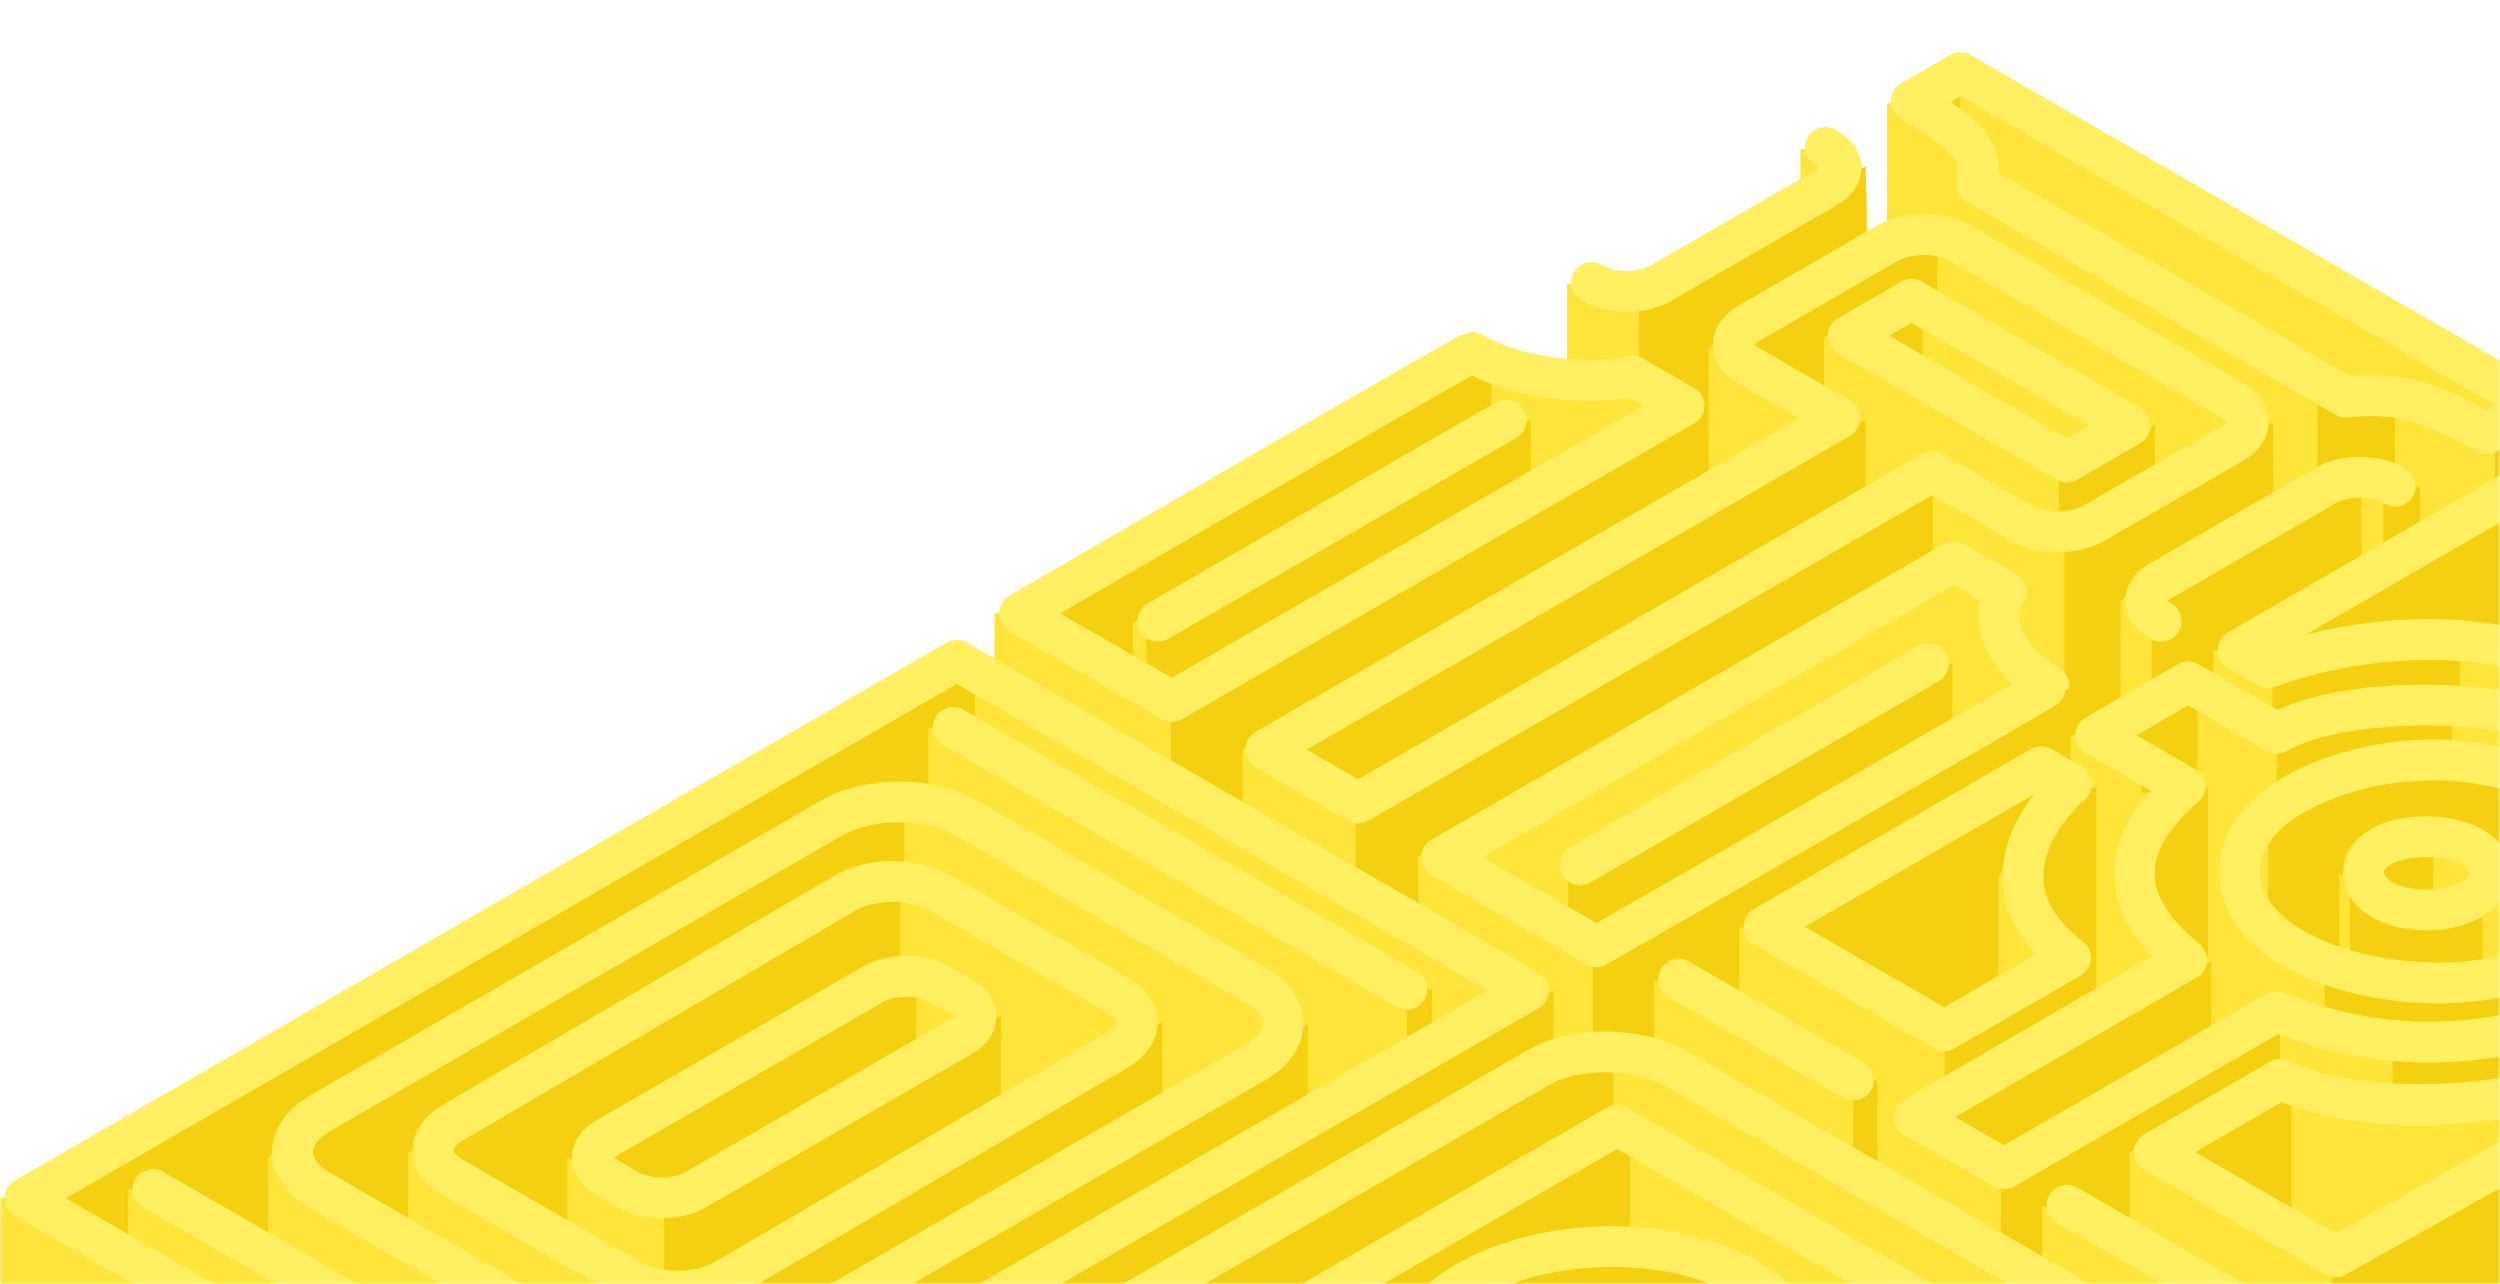 <svg width="512" height="263" viewBox="0 0 512 263" fill="none" xmlns="http://www.w3.org/2000/svg">
<mask id="mask0" mask-type="alpha" maskUnits="userSpaceOnUse" x="0" y="-1" width="512" height="264">
<rect y="-1" width="512" height="264" fill="#C4C4C4"/>
</mask>
<g mask="url(#mask0)">
<path d="M203.662 484.849V125.761L220.677 119.918L300.653 72.624L320.906 78.013V58.172L338.201 57.267L368.746 40.238V30.447L374.44 31.831C376.036 37.861 379.218 49.977 379.176 50.19C379.133 50.402 384 49.782 386.439 49.444V21.369L402.654 14L519.897 82.782L521.804 484.849H203.662Z" fill="#FFE539"/>
<path d="M330.226 485.037H424.738V140.41L330.226 194.009V485.037Z" fill="#F4D011"/>
<path d="M447.685 485.037V127.213H443.263V485.037H447.685Z" fill="#F4D011"/>
<path d="M447.685 127.213V485.037H481.849V99.54L447.685 114.985L441.102 123.062L447.685 127.213Z" fill="#F4D011"/>
<path d="M495.61 99.54V485.037H489.955V101.045L495.61 99.54Z" fill="#F4D011"/>
<path d="M510.973 90.776V485.037H524.462V82.88L510.973 90.776Z" fill="#F4D011"/>
<path d="M424.166 96.935V108.313L441.346 98.653V86.928L424.166 96.935Z" fill="#F4D011"/>
<path d="M465.543 86.415V103.511L441.346 117.192L434.303 123.062C434.303 242.76 434.471 482.731 434.471 485.037C434.471 485.037 428.813 485.998 425.984 485.037V110.104L465.543 86.415Z" fill="#F4D011"/>
<path d="M479.607 82.88V97.56C480.671 97.144 483.579 96.436 486.701 96.935V82.88H479.607Z" fill="#F4D011"/>
<path d="M391.625 64.431C392.022 68.372 392.578 76.017 391.625 75.064C390.673 74.112 384.14 69.589 380.992 67.447L391.625 64.431Z" fill="#F4D011"/>
<path d="M401.367 18.02V26.71L396.175 20.841L401.367 18.02Z" fill="#F4D011"/>
<path d="M382.058 50.954C381.558 50.954 360.454 64.54 349.964 71.332V98.392L349.552 82.803C346.552 80.979 340.552 77.215 340.552 76.744V59.038L382.074 34.02C382.28 39.933 382.547 50.954 382.058 50.954Z" fill="#F4D011"/>
<path d="M238.413 128.517V141.63H244.793C245.36 141.63 290.04 113.986 312.31 100.163L313.555 98.615V85.981L238.413 128.517Z" fill="#F4D011"/>
<path d="M301.741 87.836C302.136 87.441 301.905 79.592 301.741 75.717C272.162 91.713 213.409 123.402 211.725 123.982C212.506 124.173 225.447 131.79 232.027 135.699V127.534C255.101 114.466 301.346 88.23 301.741 87.836Z" fill="#F4D011"/>
<path d="M349.964 98.392L349.552 82.803L343.365 82.88L333.04 90.093L241.162 144.294V147.288V485.037H254.488V153.542L349.964 98.392Z" fill="#F4D011"/>
<path d="M382.058 85.981V104.468L276.354 163.77L260.262 151.476L382.058 85.981Z" fill="#F4D011"/>
<path d="M395.862 100.163V117.192L290.456 175.522V485.037L281.08 483.913V165.059L395.862 100.163Z" fill="#F4D011"/>
<path d="M399.869 135.785V151.145L324.474 193.221V178.032L399.869 135.785Z" fill="#F4D011"/>
<path d="M393.354 49.998C393.606 50.763 393.459 57.335 393.354 60.526L373.557 69.01V82.88L353.759 73.41L358.315 67.447L386.912 50.954L393.354 49.998Z" fill="#F4D011"/>
<g filter="url(#filter0_f)">
<path d="M326.215 195.501H341.415V485.287H326.215V195.501Z" fill="#F4D011"/>
</g>
<g filter="url(#filter1_f)">
<path d="M422.766 108.954H431.987V485.287H422.766V108.954Z" fill="#F4D011"/>
</g>
<g filter="url(#filter2_f)">
<path d="M440.67 124.931H449.681V484.849H440.67V124.931Z" fill="#F4D011"/>
</g>
<g filter="url(#filter3_f)">
<path d="M474.58 99.572H483.591V456.963H474.58V99.572Z" fill="#F4D011"/>
</g>
<g filter="url(#filter4_f)">
<path d="M488.098 100.688H494.065V456.962H488.098V100.688Z" fill="#F4D011"/>
</g>
<g filter="url(#filter5_f)">
<path d="M421.65 95.404H430.4V107.545H421.65V95.404Z" fill="#F4D011"/>
</g>
<g filter="url(#filter6_f)">
<path d="M385.018 62.025H393.767V74.166H385.018V62.025Z" fill="#F4D011"/>
</g>
<g filter="url(#filter7_f)">
<path d="M277.594 163.787H287.732V476.798H277.594V163.787Z" fill="#F4D011"/>
</g>
<g filter="url(#filter8_f)">
<path d="M321.146 178.356H331.285V191.8H321.146V178.356Z" fill="#F4D011"/>
</g>
<g filter="url(#filter9_f)">
<path d="M234.727 129.232H244.865V142.676H234.727V129.232Z" fill="#F4D011"/>
</g>
<g filter="url(#filter10_f)">
<path d="M295.279 72.069H305.418V90.819H295.279V72.069Z" fill="#F4D011"/>
</g>
<g filter="url(#filter11_f)">
<path d="M335.695 58.685H345.567V81.094H335.695V58.685Z" fill="#F4D011"/>
</g>
<g filter="url(#filter12_f)">
<path d="M386.887 49.538H396.758V62.026H386.887V49.538Z" fill="#F4D011"/>
</g>
<g filter="url(#filter13_f)">
<path d="M474.58 81.444H490.497V99.572H474.58V81.444Z" fill="#F4D011"/>
</g>
<g filter="url(#filter14_f)">
<path d="M239.795 143.648H249.933V487.992H239.795V143.648Z" fill="#F4D011"/>
</g>
<path fill-rule="evenodd" clip-rule="evenodd" d="M401.491 49.839L457.322 82.07C459.308 83.216 460.425 84.769 460.429 86.388C460.432 88.007 459.322 89.559 457.342 90.702L428.903 107.12C424.779 109.5 418.085 109.495 413.951 107.108L395.7 96.572L278.147 164.436L259.227 153.514L376.781 85.65L358.12 74.877C353.986 72.491 353.977 68.626 358.101 66.245L386.539 49.828C390.663 47.447 397.357 47.452 401.491 49.839ZM391.481 61.302L378.539 68.773L423.298 94.612L436.24 87.141L391.481 61.302Z" stroke="#FFEF61" stroke-width="8.374" stroke-linejoin="round"/>
<path d="M401.486 14.901L519.354 82.946L509.248 88.78C509.248 88.78 501.76 84.334 495.111 82.286C488.462 80.237 480.454 81.325 480.454 81.325L404.837 37.672C404.837 37.672 406.501 32.921 402.811 29.001C399.121 25.081 391.38 20.735 391.38 20.735L401.486 14.901Z" stroke="#FFEF61" stroke-width="8.374" stroke-linejoin="round"/>
<path d="M308.434 86.047L237.155 127.197" stroke="#FFEF61" stroke-width="8.374" stroke-linecap="round" stroke-linejoin="round"/>
<path d="M394.883 135.954L323.604 177.103" stroke="#FFEF61" stroke-width="8.374" stroke-linecap="round" stroke-linejoin="round"/>
<path d="M373.844 30.207L374.155 30.387C377.97 32.589 377.97 36.16 374.155 38.362L340.073 58.038C336.258 60.24 330.073 60.24 326.258 58.038L325.947 57.858" stroke="#FFEF61" stroke-width="8.374" stroke-linecap="round" stroke-linejoin="round"/>
<path d="M490.5 99.572L490.188 99.392C486.374 97.189 480.189 97.189 476.374 99.392L442.291 119.067C438.477 121.27 438.477 124.84 442.291 127.043L442.603 127.222" stroke="#FFEF61" stroke-width="8.374" stroke-linecap="round" stroke-linejoin="round"/>
<path d="M334.326 77.002L344.872 83.091L239.975 143.648L208.785 125.642C230.43 113.037 300.914 72.194 301.407 72.171C312.996 78.862 329.521 78.519 334.326 77.002Z" stroke="#FFEF61" stroke-width="8.374" stroke-linecap="round" stroke-linejoin="round"/>
<path d="M410.89 121.203L400.177 115.019L295.28 175.575L326.964 193.866C348.8 181.372 419.55 140.683 419.586 140.396C407.813 133.599 408.281 123.987 410.89 121.203Z" stroke="#FFEF61" stroke-width="8.374" stroke-linecap="round" stroke-linejoin="round"/>
<path d="M338.77 561.57V200.669L356.23 208.865V205.751V190.028H359.767L407.308 161.901L424.073 158.486V150.764L440.01 142.76L453.293 139.278V133.233L455.2 132.808L514.201 102.009L528.678 107.909V90.507L535.718 91.3L573.2 111.578L572.556 121.692L580.786 118.023L600.221 127.245L604.782 149.407L608.848 153.472V136.219L653.993 157.138V561.57H381.225H356.23H338.77Z" fill="#FFE539"/>
<path d="M480.585 258.245V560.014L540.577 556.378V224.982L480.585 258.245Z" fill="#F4D011"/>
<path d="M467.426 223.848V250.936L445.314 236.452L455.596 228.602L467.426 223.848Z" fill="#F4D011"/>
<path d="M465.602 268.312V560.014H461.157V268.312H465.602Z" fill="#F4D011"/>
<path d="M547.928 220.135V556.378L570.292 555.165V207.256L547.928 220.135Z" fill="#F4D011"/>
<path d="M384.484 221.087V561.834H381.734V222.207L384.484 221.087Z" fill="#F4D011"/>
<path d="M466.935 219.469V210.164L412.122 240.606V560.014H418.241V246.985L436.13 253.563V235.995L466.935 219.469Z" fill="#F4D011"/>
<path d="M452.857 196.905V215.233L410.569 238.114L395.715 228.602L452.857 196.905Z" fill="#F4D011"/>
<path d="M429.344 161.198V205.94C419.911 211.185 401.023 221.557 400.929 221.087C400.835 220.617 400.89 213.22 400.929 209.58L420.89 197.604L414.902 179.052L418.894 163.318L429.344 161.198Z" fill="#F4D011"/>
<path d="M409.271 179.848V202.044L396.973 208.674L365.457 189.841C378.364 181.994 404.275 166.089 404.66 165.243C405.044 164.398 413.467 162.194 417.631 161.198L415.998 166.3L409.271 179.848Z" fill="#F4D011"/>
<path d="M448.376 142.897V161.198L433.021 149.682L448.376 142.897Z" fill="#F4D011"/>
<path d="M452.189 161.198V195.806L441.593 192.108C440.139 188.763 437.254 181.851 437.354 180.961C437.478 179.848 442.341 167.785 442.716 167.785C443.015 167.785 449.156 163.394 452.189 161.198Z" fill="#F4D011"/>
<path d="M485.689 146.185L471.238 148.674L466.287 152.372V161.198L472.535 159.2L488.565 155.353L512.001 159.2L494.963 154.263V146.185H485.689Z" fill="#F4D011"/>
<path d="M465.382 138.873V149.682L471.238 148.674L474.569 146.185H485.689L498.073 144.053V132.437L465.382 138.873Z" fill="#F4D011"/>
<path d="M515.348 103.823V133.976C511.418 132.46 500.558 129.764 488.565 131.112C476.571 132.46 466.835 134.481 463.466 135.323L462.624 131.112L488.565 115.951L508.61 106.181L515.348 103.823Z" fill="#F4D011"/>
<path d="M556.976 121.48V132.437L527.857 148.171V138.873L556.976 121.48Z" fill="#F4D011"/>
<path d="M574.547 111.012V121.48L571.246 124.069V111.012H574.547Z" fill="#F4D011"/>
<path d="M529.791 152.372V165.482L541.862 178.591V161.198L583.138 138.873V121.48L529.791 152.372Z" fill="#F4D011"/>
<path d="M594.842 149.682V189.21L573.531 199.694L576.797 180.961C575.708 175.117 573.531 163.19 573.531 162.228C573.531 161.265 577.427 157.244 579.374 155.353L591.233 149.682H594.842Z" fill="#F4D011"/>
<path d="M607.252 129.195V151.599L593.75 146.198L571.646 159.2L571.246 167.785L574.547 175.803L573.531 188.005L570.292 195.806L564.845 197.606V205.808L550.243 196.906L554.543 182.104L555.944 173.603L550.243 162.228L552.143 156.3L586.648 139.997L607.252 129.195Z" fill="#F4D011"/>
<path d="M479.087 198.417V179.052L483.084 180.486L482.897 175.803C484.134 175.569 485.611 175.297 487.204 175.014L491.125 170.684L495.915 173.562C500.161 172.917 503.693 172.509 504.23 172.817C505.327 173.445 509.868 175.07 512.001 175.803V159.2L488.565 155.353L472.535 159.2L466.287 167.785V194.303L482.897 201.955V201.007L483.904 200.965L483.826 199.018L479.087 198.417Z" fill="#F4D011"/>
<path d="M495.982 185.114V173.603L495.915 173.562C493.103 173.989 489.979 174.519 487.204 175.014L483.963 178.591L491.609 183.545L495.982 185.114Z" fill="#F4D011"/>
<path d="M499.506 200.305V186.379L495.982 185.114V186.379L491.609 183.545L483.084 180.486L483.826 199.018L495.352 200.48L499.506 200.305Z" fill="#F4D011"/>
<path d="M542.5 196.906V179.019L532.756 188.005L513.944 199.694L499.506 200.305V201.007L495.352 200.48L483.904 200.965L483.963 202.447L482.897 201.955V211.232L488.619 212.145H513.274L527.045 207.256L541.894 215.233V196.906H542.5Z" fill="#F4D011"/>
<path d="M578.056 202.447V556.378H637.357V167.785L578.056 202.447Z" fill="#F4D011"/>
<path d="M656.201 157.486V556.378H652.072V157.486H656.201Z" fill="#F4D011"/>
<path d="M495.982 215.233V227.332L527.857 220.135V210.164L495.982 215.233Z" fill="#F4D011"/>
<g filter="url(#filter15_f)">
<path d="M416.133 238.426H409.783V559.71H416.133V424.848V238.426Z" fill="#F4D011"/>
</g>
<g filter="url(#filter16_f)">
<path d="M383.816 221.023H379.527V542.307H383.816V407.446V221.023Z" fill="#F4D011"/>
</g>
<g filter="url(#filter17_f)">
<path d="M469.283 223.534H464.541V253.748H469.283V241.065V223.534Z" fill="#F4D011"/>
</g>
<g filter="url(#filter18_f)">
<path d="M499.303 213.945H490.016V228.102H499.303V222.16V213.945Z" fill="#F4D011"/>
</g>
<g filter="url(#filter19_f)">
<path d="M477.59 258.513H492.761V557.974H477.59V258.513Z" fill="#F4D011"/>
</g>
<g filter="url(#filter20_f)">
<path d="M492.877 132.436H503.773V144.017H492.877V132.436Z" fill="#F4D011"/>
</g>
<g filter="url(#filter21_f)">
<path d="M511.949 103.026H518.097V133.123H511.949V103.026Z" fill="#F4D011"/>
</g>
<g filter="url(#filter22_f)">
<path d="M490.621 145.541H502.142V156.742H490.621V145.541Z" fill="#F4D011"/>
</g>
<g filter="url(#filter23_f)">
<path d="M503.502 157.046H515.023V176.931H503.502V157.046Z" fill="#F4D011"/>
</g>
<g filter="url(#filter24_f)">
<path d="M486.803 170.836H498.324V187.928H486.803V170.836Z" fill="#F4D011"/>
</g>
<g filter="url(#filter25_f)">
<path d="M481.24 180.893H492.762V200.988H481.24V180.893Z" fill="#F4D011"/>
</g>
<g filter="url(#filter26_f)">
<path d="M438.547 145.437L450.068 142.212V162.307H438.547V145.437Z" fill="#F4D011"/>
</g>
<g filter="url(#filter27_f)">
<path d="M409.783 211.524L398.262 209.001V224.718H409.783V211.524Z" fill="#F4D011"/>
</g>
<g filter="url(#filter28_f)">
<path d="M496.904 185.465H508.426V202.207H496.904V185.465Z" fill="#F4D011"/>
</g>
<g filter="url(#filter29_f)">
<path d="M464.541 165.503H476.062V191.56H464.541V165.503Z" fill="#F4D011"/>
</g>
<g filter="url(#filter30_f)">
<path d="M476.064 200.988H487.586V214.017H476.064V200.988Z" fill="#F4D011"/>
</g>
<path d="M379.578 221.187L343.802 200.534M423.343 246.838L460.463 268.267M583.345 118.335L528.013 150.279C515.179 142.905 480.436 142.048 466.31 150.153L448.128 139.657L429.201 150.583L447.426 161.105C433.709 172.903 433.467 184.951 447.827 196.57L392.048 228.771L410.412 239.373L466.221 207.154C486.326 215.36 507.643 215.517 528.009 207.625L546.4 218.242L565.327 207.315L546.98 196.724C560.834 184.948 561.186 172.881 546.909 161.223L602.272 129.262L583.345 118.335ZM469.465 162.924C483.805 154.645 507.037 152.118 524.613 162.264C542.188 172.41 541.165 186.035 525.332 195.176C509.498 204.316 484.178 202.614 469.448 194.11C455.108 185.832 455.124 171.202 469.465 162.924ZM529.304 221.395L535.478 224.96L510.413 239.43L478.358 257.39C465.888 250.191 453.59 243.091 441.206 235.942L467.071 221.01C482.72 228.651 509.008 227.118 529.304 221.395ZM414.44 177.303C415.12 171.889 418.261 166.115 424.226 160.605C422.256 159.468 418.034 157.03 418.034 157.03L361.274 189.797L398.176 211.101C398.176 211.101 405.184 207.055 424.041 196.169C416.8 190.463 413.545 184.434 414.44 177.303Z" stroke="#FFEF61" stroke-width="8.359" stroke-linecap="round" stroke-linejoin="round"/>
<path d="M506.474 173.566C501.689 170.804 492.683 170.479 487.616 173.404C482.55 176.329 483.113 181.528 487.898 184.29C492.12 186.727 500.623 187.342 505.941 184.273C511.258 181.203 511.258 176.329 506.474 173.566Z" stroke="#FFEF61" stroke-width="8.359" stroke-linecap="round" stroke-linejoin="round"/>
<path d="M569.543 110.923L533.768 90.269M613.975 136.188L651.094 157.617M569.904 197.359L576.078 200.924L601.144 186.454L632.253 167.948C619.783 160.75 607.485 153.65 595.101 146.501L569.236 161.433C578.759 169.372 583.577 185.391 569.904 197.359ZM493.526 131.049C484.148 131.441 474.148 133.254 464.602 136.698C462.633 135.561 458.41 133.123 458.41 133.123L515.169 100.356L552.071 121.659C552.071 121.659 545.063 125.705 526.206 136.591C516.322 132.411 505.879 130.532 493.526 131.049Z" stroke="#FFEF61" stroke-width="8.359" stroke-linecap="round" stroke-linejoin="round"/>
<path d="M0 604.429V245.386L7.377 243.977L194.615 135.197L311.277 201.489L306.23 212.569V604.429H0Z" fill="#FFE539"/>
<path d="M124.256 605.063H318.15V202.834L124.256 314.582V605.063Z" fill="#F4D011"/>
<path d="M63.186 230.517L62.997 228.466L72.38 223.825L140.17 184.704L172.427 165.508L190.119 163.732V149.082L195.958 148.425V138.219L18.667 237.159L6.83 245.506L26.188 256.243V243.697L27.468 243.436L54.92 256.243V237.159L57.59 233.847L63.186 230.517Z" fill="#F4D011"/>
<path d="M99.679 226.419L135.141 204.138L141.809 200.556L164.433 186.666L181.761 179V166.292L166.613 169.444L140.17 184.704L63.186 230.517L64.106 240.472L83.587 252.583V236.12L86.138 234.732L99.679 226.419Z" fill="#F4D011"/>
<path d="M125.011 233.467C124.995 232.767 124.978 232.119 124.962 231.578L141.653 223.196L179.923 199.579V182.867H174.734L141.809 200.556L99.679 226.419L92.945 230.651L90.132 237.965L116.194 254.632V237.355H118.71L125.011 233.467Z" fill="#F4D011"/>
<path d="M184.01 217.595V201.927L141.653 223.196L125.011 233.467C125.079 236.505 125.126 240.519 124.962 241.012C124.76 241.618 132.964 244.353 137.092 245.645L184.01 217.595Z" fill="#F4D011"/>
<path d="M140.305 246.515V263.917L192.63 234.914L204.983 226.327V207.998L140.305 246.515Z" fill="#F4D011"/>
<path d="M143.126 266.465V280.264L238.033 226.327V209.29L143.126 266.465Z" fill="#F4D011"/>
<path d="M146.959 281.989V296.746L267.855 227.239V209.636L146.959 281.989Z" fill="#F4D011"/>
<path d="M129.314 297.143V308.184L125.607 309.694V298.084L129.314 297.143Z" fill="#F4D011"/>
<path d="M293.214 202.535V210.908C292.175 211.577 290.108 212.875 290.155 212.712C290.201 212.549 290.174 206.358 290.155 203.282L293.214 202.535Z" fill="#F4D011"/>
<g filter="url(#filter31_f)">
<path d="M137.307 262.506L150.183 266.891L151.212 278.515L137.307 281.955V262.506Z" fill="#F4D011"/>
</g>
<g filter="url(#filter32_f)">
<path d="M136.01 243.739L148.886 248.124L149.915 259.748L136.01 263.188V243.739Z" fill="#F4D011"/>
</g>
<g filter="url(#filter33_f)">
<path d="M187.668 199.678L174.791 204.063L173.763 215.687L187.668 219.127V199.678Z" fill="#F4D011"/>
</g>
<g filter="url(#filter34_f)">
<path d="M184.367 179.634L171.491 184.782L170.462 198.429L184.367 202.467V179.634Z" fill="#F4D011"/>
</g>
<g filter="url(#filter35_f)">
<path d="M185.188 162.667L172.311 166.898L171.282 178.114L185.188 181.434V162.667Z" fill="#F4D011"/>
</g>
<g filter="url(#filter36_f)">
<path d="M199.654 135.984L186.778 138.913L185.749 146.679L199.654 148.977V135.984Z" fill="#F4D011"/>
</g>
<g filter="url(#filter37_f)">
<path d="M288.111 198.944L293.197 203.079V214.851L288.111 218.269V198.944Z" fill="#F4D011"/>
</g>
<path fill-rule="evenodd" clip-rule="evenodd" d="M197.888 167.533C190.273 163.136 177.926 163.136 170.311 167.533L65.621 227.97C58.006 232.366 58.006 239.494 65.621 243.89L124.76 278.031C132.375 282.427 144.722 282.427 152.337 278.031L257.027 217.594C264.642 213.197 264.642 206.07 257.027 201.673L197.888 167.533Z" stroke="#FFEF61" stroke-width="8.359" stroke-linejoin="round"/>
<path fill-rule="evenodd" clip-rule="evenodd" d="M195.949 135.239L5.126 245.401L122.209 312.993L313.033 202.831L195.949 135.239Z" stroke="#FFEF61" stroke-width="8.359" stroke-linejoin="round"/>
<path fill-rule="evenodd" clip-rule="evenodd" d="M192.53 201.605C188.722 199.407 182.549 199.407 178.741 201.605L124.161 233.115C120.353 235.313 120.353 238.877 124.161 241.075L128.658 243.671C132.465 245.869 138.639 245.869 142.446 243.671L197.027 212.162C200.835 209.964 200.835 206.4 197.027 204.202L192.53 201.605ZM173.072 182.892C178.474 179.773 187.135 179.717 192.418 182.766L229.017 203.895C234.299 206.944 234.201 211.945 228.799 215.063L148.518 262.059C143.116 265.178 134.455 265.234 129.173 262.185L92.573 241.056C87.291 238.007 87.389 233.007 92.791 229.888L173.072 182.892Z" stroke="#FFEF61" stroke-width="8.359" stroke-linejoin="round"/>
<path d="M195.23 148.977L288.111 202.597" stroke="#FFEF61" stroke-width="8.359" stroke-linecap="round" stroke-linejoin="round"/>
<path d="M31.326 243.599L124.206 297.219" stroke="#FFEF61" stroke-width="8.359" stroke-linecap="round" stroke-linejoin="round"/>
<path d="M132.943 681.818V320.791L142.611 317.995L156.82 314.421V307.615L204.892 282.685L209.146 299.702L218.08 294.257V276.219L227.135 269.256L314.119 215.706H333.953L441.851 274.64V681.818H132.943Z" fill="#FFE539"/>
<path d="M255.523 683.284L273.357 682.862V381.191L255.523 389.933V683.284Z" fill="#F4D011"/>
<path d="M280.989 377.26V682.862L328.465 673.349V348.906L280.989 377.26Z" fill="#F4D011"/>
<path d="M231.652 347.707V358.419L237.426 361.799V353.181L312.569 314.211L311.459 301.902L231.652 347.707Z" fill="#F4D011"/>
<path d="M200.87 330.307V339.804L206.592 343.975V335.248L267.942 301.902L270.666 300.422V284.765C270.666 284.765 268.033 286.352 263.716 288.956C250.112 297.161 219.783 315.455 202.41 325.944L200.87 330.307Z" fill="#F4D011"/>
<path d="M210.837 281.892V300.621L175.182 317.357V326.848L163.854 319.245V307.509L210.837 281.892Z" fill="#F4D011"/>
<path d="M150.536 317.357V326.236L144.234 319.934L150.536 317.357Z" fill="#F4D011"/>
<path d="M335.784 341.075V673.138L443.25 669.722V278.265L416.611 293.834L348.557 333.61L335.784 341.075Z" fill="#F4D011"/>
<path d="M348.557 333.61L416.611 293.834V276.729L335.784 322.314V338.28L348.557 333.61Z" fill="#F4D011"/>
<path d="M374.19 275.26V295.245C364.179 302.202 344.156 315.982 344.156 315.452V301.902C345.702 301.007 347.672 299.864 349.734 298.662C352.949 296.788 356.387 294.772 358.794 293.334C360.579 292.267 361.796 291.518 361.934 291.381C362.375 290.939 370.289 280.449 374.19 275.26Z" fill="#F4D011"/>
<path d="M297 288.479V306.034L229.811 343.975L216.327 335.248L258.88 309.944L297 288.479Z" fill="#F4D011"/>
<path d="M270.666 284.765V300.422L267.942 301.902L276.837 297.584C280.117 295.517 287.149 291.102 289.042 289.988C290.935 288.873 288.751 280.889 287.423 277.036L302.242 260.722L331.383 254.122V233.698C307.215 245.903 258.735 270.635 258.157 271.93L263.716 288.956C268.033 286.352 270.666 284.765 270.666 284.765Z" fill="#F4D011"/>
<path d="M314.073 271.93V287.746L335.784 291.381C338.095 290.377 342.691 288.244 342.591 287.746C342.492 287.248 339.229 288.345 337.61 288.956V268.444C334.931 267.467 330.502 266.225 326.28 265.828C324.593 265.67 322.938 265.646 321.442 265.828C319.679 266.043 318.135 266.544 317.016 267.447C312.571 271.034 313.202 271.93 314.073 271.93Z" fill="#F4D011"/>
<path d="M321.442 265.828C322.938 265.646 324.593 265.67 326.28 265.828H342.591L356.791 278.115L356.539 264.085C356.539 264.085 356.66 261.196 339.478 257.609C322.296 254.022 307.495 260.432 302.242 264.085V279.652L307.473 274.421L316.19 265.828H321.442Z" fill="#F4D011"/>
<path d="M349.734 298.662C352.949 296.788 356.387 294.772 358.794 293.334L359.261 291.381C358.571 291.874 357.176 292.786 357.117 292.49C357.058 292.195 356.791 291.924 356.791 291.924V278.115C356.791 278.299 348.025 285.571 347.237 286.307C346.448 287.043 340.243 292.49 339.612 292.49C339.107 292.49 333.916 292.83 331.383 293V301.902L341.441 300.698L349.734 298.662Z" fill="#F4D011"/>
<path d="M241.275 284.765V300.698L237.814 302.72L198.056 325.944L183.355 316.232L234.447 288.474L241.275 284.765Z" fill="#F4D011"/>
<path d="M241.275 284.765V300.698L237.814 302.72L250.043 296.571V274.961L327.968 231.726V216.941C322.303 218.45 310.745 221.451 309.824 221.38C308.673 221.292 231.888 265.828 231.356 266.814C230.931 267.602 224.744 272.574 221.703 274.961L233.57 284.765L234.447 288.474L241.275 284.765Z" fill="#F4D011"/>
<path fill-rule="evenodd" clip-rule="evenodd" d="M273.357 682.862V381.191L263.245 377.26V365.096C264.66 363.681 299.682 343.871 317.016 334.142V350.769L280.989 377.26L274.611 374.735V682.862H273.357Z" fill="#F4D011"/>
<g filter="url(#filter38_f)">
<path d="M323.557 232.844H333.837V255.824H323.557V232.844Z" fill="#F4D011"/>
</g>
<g filter="url(#filter39_f)">
<path d="M320.125 216.318H330.405V232.844H320.125V216.318Z" fill="#F4D011"/>
</g>
<g filter="url(#filter40_f)">
<path d="M326.893 267.56H342.279V291.422H326.893V267.56Z" fill="#F4D011"/>
</g>
<g filter="url(#filter41_f)">
<path d="M311.508 266.536H326.894V290.397H311.508V266.536Z" fill="#F4D011"/>
</g>
<g filter="url(#filter42_f)">
<path d="M293.91 259.509H309.297V283.371H293.91V259.509Z" fill="#F4D011"/>
</g>
<g filter="url(#filter43_f)">
<path d="M348.953 261.851H364.34V293.208H348.953V261.851Z" fill="#F4D011"/>
</g>
<path fill-rule="evenodd" clip-rule="evenodd" d="M331.188 230.466L255.076 274.405L259.874 277.175C267.487 281.571 267.487 288.696 259.874 293.092L199.21 328.113L180.283 317.187L236.368 284.809L226.573 279.154C218.96 274.759 224.589 270.883 232.202 266.487L315.221 218.561C322.834 214.166 335.741 214.491 343.354 218.886L432.151 270.148C439.764 274.544 440.327 281.994 432.714 286.39L355.324 331.067C347.711 335.462 335.346 341.973 327.733 337.578L316.965 331.362L260.902 363.728L242.538 353.126L303.202 318.105C310.815 313.71 322.596 313.385 330.209 317.78L335.348 320.746L411.46 276.807L331.188 230.466Z" stroke="#FFEF61" stroke-width="8.359" stroke-linejoin="round"/>
<path d="M356.87 295.211C343.6 302.871 322.251 303.866 310.248 299.403L230.043 345.706L211.704 335.119L291.909 288.816C286.507 281.606 287.028 270.212 300.297 262.552C316.083 253.438 341.716 252.549 357.956 261.924C374.196 271.3 372.656 286.098 356.87 295.211Z" stroke="#FFEF61" stroke-width="8.359" stroke-linejoin="round"/>
</g>
<defs>
<filter id="filter0_f" x="321.369" y="190.655" width="24.892" height="299.479" filterUnits="userSpaceOnUse" color-interpolation-filters="sRGB">
<feFlood flood-opacity="0" result="BackgroundImageFix"/>
<feBlend mode="normal" in="SourceGraphic" in2="BackgroundImageFix" result="shape"/>
<feGaussianBlur stdDeviation="2.423" result="effect1_foregroundBlur"/>
</filter>
<filter id="filter1_f" x="417.92" y="104.108" width="18.913" height="386.026" filterUnits="userSpaceOnUse" color-interpolation-filters="sRGB">
<feFlood flood-opacity="0" result="BackgroundImageFix"/>
<feBlend mode="normal" in="SourceGraphic" in2="BackgroundImageFix" result="shape"/>
<feGaussianBlur stdDeviation="2.423" result="effect1_foregroundBlur"/>
</filter>
<filter id="filter2_f" x="435.824" y="120.085" width="18.703" height="369.61" filterUnits="userSpaceOnUse" color-interpolation-filters="sRGB">
<feFlood flood-opacity="0" result="BackgroundImageFix"/>
<feBlend mode="normal" in="SourceGraphic" in2="BackgroundImageFix" result="shape"/>
<feGaussianBlur stdDeviation="2.423" result="effect1_foregroundBlur"/>
</filter>
<filter id="filter3_f" x="469.734" y="94.726" width="18.703" height="367.083" filterUnits="userSpaceOnUse" color-interpolation-filters="sRGB">
<feFlood flood-opacity="0" result="BackgroundImageFix"/>
<feBlend mode="normal" in="SourceGraphic" in2="BackgroundImageFix" result="shape"/>
<feGaussianBlur stdDeviation="2.423" result="effect1_foregroundBlur"/>
</filter>
<filter id="filter4_f" x="483.252" y="95.843" width="15.659" height="365.966" filterUnits="userSpaceOnUse" color-interpolation-filters="sRGB">
<feFlood flood-opacity="0" result="BackgroundImageFix"/>
<feBlend mode="normal" in="SourceGraphic" in2="BackgroundImageFix" result="shape"/>
<feGaussianBlur stdDeviation="2.423" result="effect1_foregroundBlur"/>
</filter>
<filter id="filter5_f" x="416.804" y="90.558" width="18.441" height="21.833" filterUnits="userSpaceOnUse" color-interpolation-filters="sRGB">
<feFlood flood-opacity="0" result="BackgroundImageFix"/>
<feBlend mode="normal" in="SourceGraphic" in2="BackgroundImageFix" result="shape"/>
<feGaussianBlur stdDeviation="2.423" result="effect1_foregroundBlur"/>
</filter>
<filter id="filter6_f" x="380.172" y="57.179" width="18.441" height="21.833" filterUnits="userSpaceOnUse" color-interpolation-filters="sRGB">
<feFlood flood-opacity="0" result="BackgroundImageFix"/>
<feBlend mode="normal" in="SourceGraphic" in2="BackgroundImageFix" result="shape"/>
<feGaussianBlur stdDeviation="2.423" result="effect1_foregroundBlur"/>
</filter>
<filter id="filter7_f" x="272.748" y="158.941" width="19.831" height="322.703" filterUnits="userSpaceOnUse" color-interpolation-filters="sRGB">
<feFlood flood-opacity="0" result="BackgroundImageFix"/>
<feBlend mode="normal" in="SourceGraphic" in2="BackgroundImageFix" result="shape"/>
<feGaussianBlur stdDeviation="2.423" result="effect1_foregroundBlur"/>
</filter>
<filter id="filter8_f" x="316.301" y="173.51" width="19.831" height="23.136" filterUnits="userSpaceOnUse" color-interpolation-filters="sRGB">
<feFlood flood-opacity="0" result="BackgroundImageFix"/>
<feBlend mode="normal" in="SourceGraphic" in2="BackgroundImageFix" result="shape"/>
<feGaussianBlur stdDeviation="2.423" result="effect1_foregroundBlur"/>
</filter>
<filter id="filter9_f" x="229.881" y="124.386" width="19.831" height="23.136" filterUnits="userSpaceOnUse" color-interpolation-filters="sRGB">
<feFlood flood-opacity="0" result="BackgroundImageFix"/>
<feBlend mode="normal" in="SourceGraphic" in2="BackgroundImageFix" result="shape"/>
<feGaussianBlur stdDeviation="2.423" result="effect1_foregroundBlur"/>
</filter>
<filter id="filter10_f" x="290.433" y="67.223" width="19.831" height="28.442" filterUnits="userSpaceOnUse" color-interpolation-filters="sRGB">
<feFlood flood-opacity="0" result="BackgroundImageFix"/>
<feBlend mode="normal" in="SourceGraphic" in2="BackgroundImageFix" result="shape"/>
<feGaussianBlur stdDeviation="2.423" result="effect1_foregroundBlur"/>
</filter>
<filter id="filter11_f" x="330.849" y="53.839" width="19.564" height="32.101" filterUnits="userSpaceOnUse" color-interpolation-filters="sRGB">
<feFlood flood-opacity="0" result="BackgroundImageFix"/>
<feBlend mode="normal" in="SourceGraphic" in2="BackgroundImageFix" result="shape"/>
<feGaussianBlur stdDeviation="2.423" result="effect1_foregroundBlur"/>
</filter>
<filter id="filter12_f" x="382.041" y="44.692" width="19.564" height="22.179" filterUnits="userSpaceOnUse" color-interpolation-filters="sRGB">
<feFlood flood-opacity="0" result="BackgroundImageFix"/>
<feBlend mode="normal" in="SourceGraphic" in2="BackgroundImageFix" result="shape"/>
<feGaussianBlur stdDeviation="2.423" result="effect1_foregroundBlur"/>
</filter>
<filter id="filter13_f" x="469.734" y="76.598" width="25.609" height="27.82" filterUnits="userSpaceOnUse" color-interpolation-filters="sRGB">
<feFlood flood-opacity="0" result="BackgroundImageFix"/>
<feBlend mode="normal" in="SourceGraphic" in2="BackgroundImageFix" result="shape"/>
<feGaussianBlur stdDeviation="2.423" result="effect1_foregroundBlur"/>
</filter>
<filter id="filter14_f" x="234.949" y="138.802" width="19.831" height="354.036" filterUnits="userSpaceOnUse" color-interpolation-filters="sRGB">
<feFlood flood-opacity="0" result="BackgroundImageFix"/>
<feBlend mode="normal" in="SourceGraphic" in2="BackgroundImageFix" result="shape"/>
<feGaussianBlur stdDeviation="2.423" result="effect1_foregroundBlur"/>
</filter>
<filter id="filter15_f" x="406.778" y="235.421" width="12.361" height="327.294" filterUnits="userSpaceOnUse" color-interpolation-filters="sRGB">
<feFlood flood-opacity="0" result="BackgroundImageFix"/>
<feBlend mode="normal" in="SourceGraphic" in2="BackgroundImageFix" result="shape"/>
<feGaussianBlur stdDeviation="1.503" result="effect1_foregroundBlur"/>
</filter>
<filter id="filter16_f" x="376.522" y="218.018" width="10.3" height="327.294" filterUnits="userSpaceOnUse" color-interpolation-filters="sRGB">
<feFlood flood-opacity="0" result="BackgroundImageFix"/>
<feBlend mode="normal" in="SourceGraphic" in2="BackgroundImageFix" result="shape"/>
<feGaussianBlur stdDeviation="1.503" result="effect1_foregroundBlur"/>
</filter>
<filter id="filter17_f" x="461.536" y="220.529" width="10.752" height="36.224" filterUnits="userSpaceOnUse" color-interpolation-filters="sRGB">
<feFlood flood-opacity="0" result="BackgroundImageFix"/>
<feBlend mode="normal" in="SourceGraphic" in2="BackgroundImageFix" result="shape"/>
<feGaussianBlur stdDeviation="1.503" result="effect1_foregroundBlur"/>
</filter>
<filter id="filter18_f" x="487.01" y="210.94" width="15.297" height="20.167" filterUnits="userSpaceOnUse" color-interpolation-filters="sRGB">
<feFlood flood-opacity="0" result="BackgroundImageFix"/>
<feBlend mode="normal" in="SourceGraphic" in2="BackgroundImageFix" result="shape"/>
<feGaussianBlur stdDeviation="1.503" result="effect1_foregroundBlur"/>
</filter>
<filter id="filter19_f" x="472.753" y="253.676" width="24.845" height="309.134" filterUnits="userSpaceOnUse" color-interpolation-filters="sRGB">
<feFlood flood-opacity="0" result="BackgroundImageFix"/>
<feBlend mode="normal" in="SourceGraphic" in2="BackgroundImageFix" result="shape"/>
<feGaussianBlur stdDeviation="2.418" result="effect1_foregroundBlur"/>
</filter>
<filter id="filter20_f" x="488.04" y="127.599" width="20.57" height="21.255" filterUnits="userSpaceOnUse" color-interpolation-filters="sRGB">
<feFlood flood-opacity="0" result="BackgroundImageFix"/>
<feBlend mode="normal" in="SourceGraphic" in2="BackgroundImageFix" result="shape"/>
<feGaussianBlur stdDeviation="2.418" result="effect1_foregroundBlur"/>
</filter>
<filter id="filter21_f" x="507.112" y="98.189" width="15.821" height="39.771" filterUnits="userSpaceOnUse" color-interpolation-filters="sRGB">
<feFlood flood-opacity="0" result="BackgroundImageFix"/>
<feBlend mode="normal" in="SourceGraphic" in2="BackgroundImageFix" result="shape"/>
<feGaussianBlur stdDeviation="2.418" result="effect1_foregroundBlur"/>
</filter>
<filter id="filter22_f" x="485.784" y="140.704" width="21.195" height="20.875" filterUnits="userSpaceOnUse" color-interpolation-filters="sRGB">
<feFlood flood-opacity="0" result="BackgroundImageFix"/>
<feBlend mode="normal" in="SourceGraphic" in2="BackgroundImageFix" result="shape"/>
<feGaussianBlur stdDeviation="2.418" result="effect1_foregroundBlur"/>
</filter>
<filter id="filter23_f" x="498.665" y="152.209" width="21.195" height="29.559" filterUnits="userSpaceOnUse" color-interpolation-filters="sRGB">
<feFlood flood-opacity="0" result="BackgroundImageFix"/>
<feBlend mode="normal" in="SourceGraphic" in2="BackgroundImageFix" result="shape"/>
<feGaussianBlur stdDeviation="2.418" result="effect1_foregroundBlur"/>
</filter>
<filter id="filter24_f" x="481.966" y="165.999" width="21.195" height="26.765" filterUnits="userSpaceOnUse" color-interpolation-filters="sRGB">
<feFlood flood-opacity="0" result="BackgroundImageFix"/>
<feBlend mode="normal" in="SourceGraphic" in2="BackgroundImageFix" result="shape"/>
<feGaussianBlur stdDeviation="2.418" result="effect1_foregroundBlur"/>
</filter>
<filter id="filter25_f" x="476.403" y="176.056" width="21.195" height="29.769" filterUnits="userSpaceOnUse" color-interpolation-filters="sRGB">
<feFlood flood-opacity="0" result="BackgroundImageFix"/>
<feBlend mode="normal" in="SourceGraphic" in2="BackgroundImageFix" result="shape"/>
<feGaussianBlur stdDeviation="2.418" result="effect1_foregroundBlur"/>
</filter>
<filter id="filter26_f" x="435.542" y="139.207" width="17.532" height="26.105" filterUnits="userSpaceOnUse" color-interpolation-filters="sRGB">
<feFlood flood-opacity="0" result="BackgroundImageFix"/>
<feBlend mode="normal" in="SourceGraphic" in2="BackgroundImageFix" result="shape"/>
<feGaussianBlur stdDeviation="1.503" result="effect1_foregroundBlur"/>
</filter>
<filter id="filter27_f" x="395.257" y="205.996" width="17.532" height="21.727" filterUnits="userSpaceOnUse" color-interpolation-filters="sRGB">
<feFlood flood-opacity="0" result="BackgroundImageFix"/>
<feBlend mode="normal" in="SourceGraphic" in2="BackgroundImageFix" result="shape"/>
<feGaussianBlur stdDeviation="1.503" result="effect1_foregroundBlur"/>
</filter>
<filter id="filter28_f" x="492.067" y="180.628" width="21.195" height="26.416" filterUnits="userSpaceOnUse" color-interpolation-filters="sRGB">
<feFlood flood-opacity="0" result="BackgroundImageFix"/>
<feBlend mode="normal" in="SourceGraphic" in2="BackgroundImageFix" result="shape"/>
<feGaussianBlur stdDeviation="2.418" result="effect1_foregroundBlur"/>
</filter>
<filter id="filter29_f" x="459.704" y="160.666" width="21.195" height="35.731" filterUnits="userSpaceOnUse" color-interpolation-filters="sRGB">
<feFlood flood-opacity="0" result="BackgroundImageFix"/>
<feBlend mode="normal" in="SourceGraphic" in2="BackgroundImageFix" result="shape"/>
<feGaussianBlur stdDeviation="2.418" result="effect1_foregroundBlur"/>
</filter>
<filter id="filter30_f" x="471.228" y="196.151" width="21.195" height="22.703" filterUnits="userSpaceOnUse" color-interpolation-filters="sRGB">
<feFlood flood-opacity="0" result="BackgroundImageFix"/>
<feBlend mode="normal" in="SourceGraphic" in2="BackgroundImageFix" result="shape"/>
<feGaussianBlur stdDeviation="2.418" result="effect1_foregroundBlur"/>
</filter>
<filter id="filter31_f" x="132.47" y="257.669" width="23.579" height="29.123" filterUnits="userSpaceOnUse" color-interpolation-filters="sRGB">
<feFlood flood-opacity="0" result="BackgroundImageFix"/>
<feBlend mode="normal" in="SourceGraphic" in2="BackgroundImageFix" result="shape"/>
<feGaussianBlur stdDeviation="2.418" result="effect1_foregroundBlur"/>
</filter>
<filter id="filter32_f" x="131.173" y="238.902" width="23.579" height="29.123" filterUnits="userSpaceOnUse" color-interpolation-filters="sRGB">
<feFlood flood-opacity="0" result="BackgroundImageFix"/>
<feBlend mode="normal" in="SourceGraphic" in2="BackgroundImageFix" result="shape"/>
<feGaussianBlur stdDeviation="2.418" result="effect1_foregroundBlur"/>
</filter>
<filter id="filter33_f" x="168.925" y="194.841" width="23.579" height="29.123" filterUnits="userSpaceOnUse" color-interpolation-filters="sRGB">
<feFlood flood-opacity="0" result="BackgroundImageFix"/>
<feBlend mode="normal" in="SourceGraphic" in2="BackgroundImageFix" result="shape"/>
<feGaussianBlur stdDeviation="2.418" result="effect1_foregroundBlur"/>
</filter>
<filter id="filter34_f" x="165.624" y="174.797" width="23.579" height="32.507" filterUnits="userSpaceOnUse" color-interpolation-filters="sRGB">
<feFlood flood-opacity="0" result="BackgroundImageFix"/>
<feBlend mode="normal" in="SourceGraphic" in2="BackgroundImageFix" result="shape"/>
<feGaussianBlur stdDeviation="2.418" result="effect1_foregroundBlur"/>
</filter>
<filter id="filter35_f" x="166.444" y="157.83" width="23.579" height="28.441" filterUnits="userSpaceOnUse" color-interpolation-filters="sRGB">
<feFlood flood-opacity="0" result="BackgroundImageFix"/>
<feBlend mode="normal" in="SourceGraphic" in2="BackgroundImageFix" result="shape"/>
<feGaussianBlur stdDeviation="2.418" result="effect1_foregroundBlur"/>
</filter>
<filter id="filter36_f" x="180.911" y="131.147" width="23.579" height="22.667" filterUnits="userSpaceOnUse" color-interpolation-filters="sRGB">
<feFlood flood-opacity="0" result="BackgroundImageFix"/>
<feBlend mode="normal" in="SourceGraphic" in2="BackgroundImageFix" result="shape"/>
<feGaussianBlur stdDeviation="2.418" result="effect1_foregroundBlur"/>
</filter>
<filter id="filter37_f" x="283.274" y="194.107" width="14.759" height="28.999" filterUnits="userSpaceOnUse" color-interpolation-filters="sRGB">
<feFlood flood-opacity="0" result="BackgroundImageFix"/>
<feBlend mode="normal" in="SourceGraphic" in2="BackgroundImageFix" result="shape"/>
<feGaussianBlur stdDeviation="2.418" result="effect1_foregroundBlur"/>
</filter>
<filter id="filter38_f" x="318.72" y="228.008" width="19.954" height="32.653" filterUnits="userSpaceOnUse" color-interpolation-filters="sRGB">
<feFlood flood-opacity="0" result="BackgroundImageFix"/>
<feBlend mode="normal" in="SourceGraphic" in2="BackgroundImageFix" result="shape"/>
<feGaussianBlur stdDeviation="2.418" result="effect1_foregroundBlur"/>
</filter>
<filter id="filter39_f" x="315.288" y="211.481" width="19.954" height="26.201" filterUnits="userSpaceOnUse" color-interpolation-filters="sRGB">
<feFlood flood-opacity="0" result="BackgroundImageFix"/>
<feBlend mode="normal" in="SourceGraphic" in2="BackgroundImageFix" result="shape"/>
<feGaussianBlur stdDeviation="2.418" result="effect1_foregroundBlur"/>
</filter>
<filter id="filter40_f" x="319.38" y="260.047" width="30.412" height="38.888" filterUnits="userSpaceOnUse" color-interpolation-filters="sRGB">
<feFlood flood-opacity="0" result="BackgroundImageFix"/>
<feBlend mode="normal" in="SourceGraphic" in2="BackgroundImageFix" result="shape"/>
<feGaussianBlur stdDeviation="3.756" result="effect1_foregroundBlur"/>
</filter>
<filter id="filter41_f" x="303.995" y="259.023" width="30.412" height="38.888" filterUnits="userSpaceOnUse" color-interpolation-filters="sRGB">
<feFlood flood-opacity="0" result="BackgroundImageFix"/>
<feBlend mode="normal" in="SourceGraphic" in2="BackgroundImageFix" result="shape"/>
<feGaussianBlur stdDeviation="3.756" result="effect1_foregroundBlur"/>
</filter>
<filter id="filter42_f" x="286.397" y="251.996" width="30.412" height="38.888" filterUnits="userSpaceOnUse" color-interpolation-filters="sRGB">
<feFlood flood-opacity="0" result="BackgroundImageFix"/>
<feBlend mode="normal" in="SourceGraphic" in2="BackgroundImageFix" result="shape"/>
<feGaussianBlur stdDeviation="3.756" result="effect1_foregroundBlur"/>
</filter>
<filter id="filter43_f" x="341.44" y="254.338" width="30.412" height="46.383" filterUnits="userSpaceOnUse" color-interpolation-filters="sRGB">
<feFlood flood-opacity="0" result="BackgroundImageFix"/>
<feBlend mode="normal" in="SourceGraphic" in2="BackgroundImageFix" result="shape"/>
<feGaussianBlur stdDeviation="3.756" result="effect1_foregroundBlur"/>
</filter>
</defs>
</svg>
